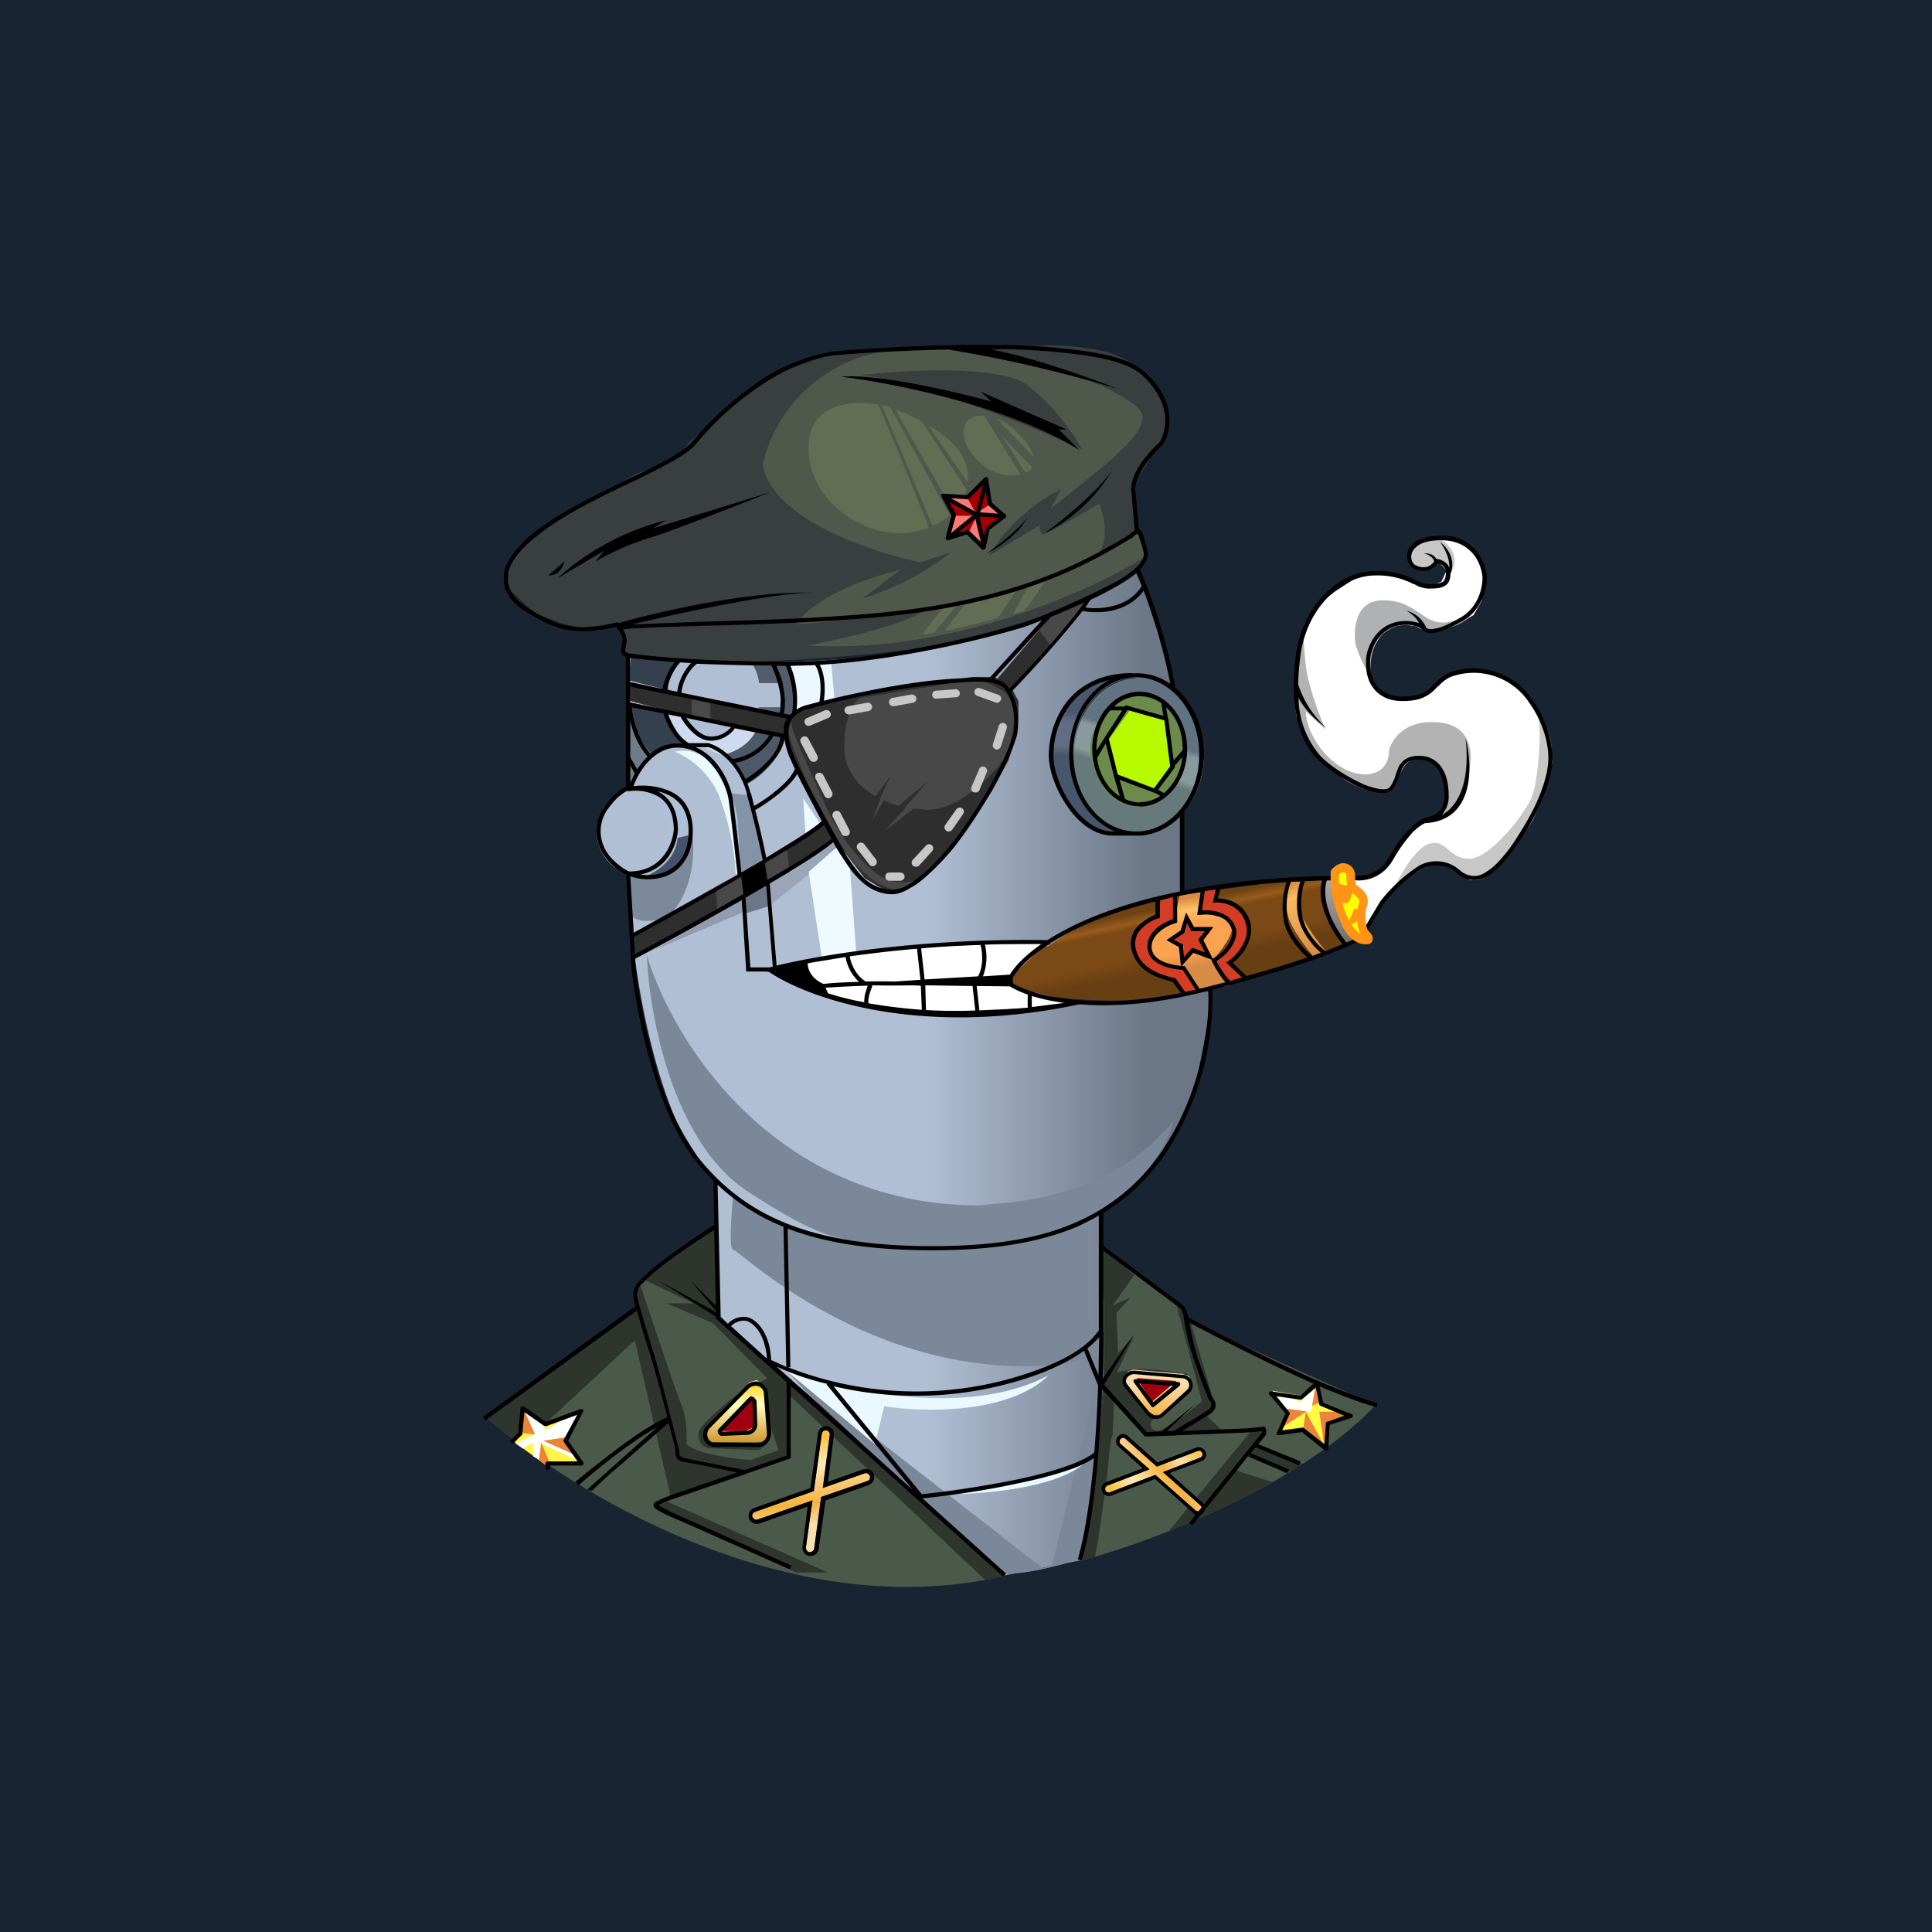 ﻿<?xml version="1.0" standalone="no"?>
<!DOCTYPE svg PUBLIC "-//W3C//DTD SVG 1.1//EN" 
"http://www.w3.org/Graphics/SVG/1.1/DTD/svg11.dtd">
<svg width="56" height="56" viewBox="0 0 56 56" xmlns="http://www.w3.org/2000/svg"><path fill="#192432" d="M0 0h56v56H0z"/><path d="M31.14 26.91c-1.08.47-1.8 1.4-1.84 1.44v.19c.15.08.57.25 1.08.33.63.1 1.7.16 2.57.12.87-.05 2.14-.32 3.31-.64.94-.26 2.19-.75 2.7-.96.02-.02.04-.09-.11-.23a2.3 2.3 0 0 1-.51-1.07c-.03-.27.04-.55.08-.65h-.55c-.7.1-2.38.34-3.48.47-1.37.16-2.16.53-3.25 1Z" fill="url(#aewmujlla)"/><path d="m34.88 25.85-.68.08-.16.68-.39.2-.22.33-.1.37.16.4.44.13.36.05.14.23.3.44.93-.2-.36-.43-.12-.33c.18-.2.55-.67.53-.93-.01-.26-.31-.36-.46-.38h-.46l.09-.64Z" fill="url(#bewmujlla)"/><path d="m31.31 45.23-2.23.44-2.53-2.36-3.37-3.09-2.32-2v-.14l-.1-3.84c-1.47-1.26-2.2-5.02-2.39-6.75l-.1-2.13c-.74-.2-.96-.87-.98-1.17 0-.85.58-1.21.86-1.3v-1.85l.1-2.06c1.37.2 4.99.44 8.52-.17 3.54-.6 5.6-1.72 6.18-2.2l.68 1.67.43 1.75-.65-.33-.62-.07a2.18 2.18 0 0 0-2.3 2.2c0 1.32.97 1.97 1.18 2.12.2.14.29.14 1.28.14.8 0 1.2-.33 1.32-.5v2.3a8.57 8.57 0 0 0-3.91 1.55h-2.64c-1.64-.03-3.7.35-4.51.55.2.25.6.77.6.8 1.97.93 5.82.53 7.5.22 1.23.09 3.06-.17 3.81-.3-.02.46-.26 1.74-.38 2.32a6.86 6.86 0 0 1-2.19 3.6l-.65.44.09 4.97-.32 3.27-.36 1.92Z" fill="url(#cewmujlla)"/><path d="M14.1 41.08c2.4 2.14 8.76 6.06 15 4.6l-5.27-4.92-1.5-1.27-1.48-1.3-.07-2.66-1.3.93-.98.76a.63.63 0 0 0 0 .63l-1.37 1.03-3.02 2.2Zm17.83-4.93v2.39l.07 1.6-.35 3.5-.33 1.6c1.9-.5 6.28-2.11 8.55-4.51l-5.39-2.43-.12-.28-2.43-1.87Z" fill="#4B594B"/><path d="m15.12 41.9 3.28-3.05 1.03 4.49c-.15.07-.45.24-.45.33 0 .1.3.22.45.28l3.66 1.63H24l-4.65-2.05.69-.32 2.84-1v-1.77l5.68 5.36.54-.12-4.16-3.88-1.53-1.4-1.07-.9-1.49-1.32-.06-2.39-.01-.25-1.3.92-.82.63 1.46.69h-.8l1.34.57 1.58 1.6-.92.5c-.34.27-1.03.87-1.06 1.03-.04.2.03.5.34.5l1.37.05c.13-.04.4-.23.38-.63l.22.63-.8.29c-.48-.03-1.53-.16-1.87-.46.01-.24 0-.79-.13-1.09-.13-.3-.87-2.5-1.22-3.55a.62.62 0 0 0-.13.3c0 .1.01.21.08.33l-.15.11c-.05.05-.11.1-.18.14l-1.04.78-3.02 2.2c.28.25.62.53 1 .82Zm16.6 1.03.04-.28.23-2.35v-.1l.01-.06V37.73l-.07-.78v-.8l.05.04.9.77-.63.88.51-.23-.4.45.05 1.16.46-.49-.5 1.06c.08-.03.35-.1.78-.1.42 0 1.02.09 1.26.14l-1.06 1.4c-.01.08.02.25.21.24.2-.01.94-.57 1.28-.85l-.74-2.8.26.2.12.28.03.02.73 2.5-.24.24.43.41-1.51.15h-.65l-.97-1.14-.05 1.1a3.2 3.2 0 0 0-.11.66c0 .22-.26 2.22-.4 2.89l-.36.1.14-.95.13-.64.07-.71Zm5.16.03c-1 .57-2.05 1.04-3 1.42l2.45-2.98.36.04-.36.43 1.43.56c-.15.1-.3.2-.47.29l-1.1-.56-.4.45 1.09.35Z" fill="#2D352D"/><path d="M21.43 19.2c-1.92.05-3-.16-3.29-.28l-.14-.5-.07-.28-.96.1-.67-.17-.8-.3-.83-.77v-.54l.42-.55.82-.64 1.12-.73 1.44-.82 1.1-.39.43-.53.84-.75.79-.68 1.05-.6 1.28-.46.9-.17 1.1-.07h2.33l2.17-.06c.4 0 1.3.06 1.82.26s.9.47 1.02.59l.44.65.17.7-.17.5-.83 1.22v1.42l.18.28.12.53-.19.41c-.4.26-1.35.83-1.95 1.03-.76.24-2.02.62-3.16.94-1.15.32-4.07.59-6.48.65Z" fill="#393F3E"/><path d="m33.26 40.9-.68-.9v-.1l.11-.15.15-.05 1.43.12.2.08.04.15-.05.18-.5.48-.32.3h-.2l-.18-.12Z" fill="url(#dewmujlla)"/><path d="m21.73 40.06-1.24 1.27-.07.27.14.2 1.31.01.28-.01.16-.27-.13-1.35-.25-.18-.2.06Z" fill="url(#eewmujlla)"/><path d="m21.76 40.46-.87.92-.03.08.11.02h.63l.27-.12.03-.18-.03-.67-.11-.05Z" fill="#9F0111"/><path d="M24.06 41.6a.12.12 0 0 0-.1-.14.12.12 0 0 0-.14.1l-.23 1.66-1.7.6c-.07.02-.1.09-.08.15.03.06.1.1.16.07l1.58-.55-.19 1.36c0 .07.04.13.1.14.07 0 .13-.04.14-.1l.2-1.5 1.34-.46c.06-.02.1-.09.07-.15a.12.12 0 0 0-.16-.07l-1.2.42.2-1.54Z" fill="url(#fewmujlla)"/><path d="M23.97 41.34c.13.02.23.14.2.27L24 42.95l1.02-.36c.13-.04.27.02.31.15a.24.24 0 0 1-.14.3l-1.26.45-.2 1.41a.24.24 0 0 1-.27.2.24.24 0 0 1-.2-.26l.15-1.17-1.4.49a.24.24 0 0 1-.3-.15.24.24 0 0 1 .15-.3l1.63-.58.22-1.58a.24.24 0 0 1 .27-.21Zm-.38 1.88-1.7.6c-.07.02-.1.09-.08.15.03.06.1.1.16.07l1.58-.55-.19 1.36c0 .07.04.13.1.14.07 0 .13-.04.14-.1l.2-1.5 1.34-.46c.06-.02.1-.09.07-.15a.12.12 0 0 0-.16-.07l-1.2.42.2-1.54a.12.12 0 0 0-.1-.13.12.12 0 0 0-.13.1l-.23 1.66Z"/><path d="M32.1 43.06a.1.1 0 0 0-.06.13.1.1 0 0 0 .14.06l1.31-.5 1.16 1.03c.05.04.11.03.15 0a.1.1 0 0 0-.01-.15l-1.08-.96 1.08-.42a.1.1 0 0 0 .06-.13.1.1 0 0 0-.14-.06l-1.18.45-.9-.8a.1.1 0 0 0-.15 0 .1.1 0 0 0 .01.15l.83.73-1.22.47Z" fill="url(#gewmujlla)"/><path d="M31.95 43.23a.2.2 0 0 1 .11-.27l1.06-.4-.7-.63a.21.21 0 0 1-.02-.29.2.2 0 0 1 .3-.01l.85.76 1.12-.43c.1-.04.23.02.27.12a.2.2 0 0 1-.11.27l-.93.35.95.85c.09.08.1.2.03.3a.2.2 0 0 1-.3 0l-1.1-.98-1.26.48a.21.21 0 0 1-.27-.12Zm1.54-.48 1.16 1.03c.05.04.11.03.15 0a.1.1 0 0 0-.01-.15l-1.08-.96 1.08-.42a.1.1 0 0 0 .06-.13.1.1 0 0 0-.14-.06l-1.18.45-.9-.8a.1.1 0 0 0-.15 0 .1.1 0 0 0 .01.15l.83.73-1.22.47a.1.1 0 0 0-.06.13.1.1 0 0 0 .14.06l1.31-.5Z"/><path d="m34.1 40.03-1.16-.09.45.69.71-.6Z" fill="#9F0111"/><path d="M28.4 34.94c-6 0-8.93-4.83-9.65-7.25.06 1.69.74 5.4 2.9 6.83 2.15 1.42 2.61 1.32 3.27 1.52-.88-.1-2.84-.53-3.67-1.38-.05.52-.13 1.56 0 1.56.17 0 4 3.82 9.41 3.34l1.26-.27v-.82c-.13.1-.4.12-.4-.7v-2.51c.68-.31 2.12-1.3 2.49-2.77-2.01 2.49-5.3 2.36-5.6 2.45Z" fill="#7B889A"/><path d="m30.22 45.45-7.55-5.87.66.72L27 43.75l2.12 1.88c.9-.04 1.84-.32 2.2-.46.4-1.15.57-4.23.6-5.63l-1.43 5.85-.27.06Z" fill="#7B889A"/><path d="M27.4 43.31c1.04-.13 3.28-.48 4-.87-.87.72-3.03.88-4 .87Z" fill="#EAF9FF"/><path d="M30.4 39.86c-2.36 1.27-6.06.44-7.61-.13l2.57 2.13.27-1.1c1.1.18 3.61.24 4.77-.9Z" fill="#EAF8FF"/><path d="M19.13 26.64c-.53.14-.77-.02-.83-.11l-.09-1.2.74.1c.77-.04 1.06-.84 1.12-1.23.14 1.06-.3 2.27-.94 2.44Z" fill="#7B899B"/><path d="M17.84 23.29a1 1 0 0 1 .04-.03c.35-.23 1.06-.5 1.43.08.38.6 0 1.37-.25 1.67.2-.3.5-1.19 0-1.72-.37-.4-.92-.2-1.18-.03l-.04.03ZM19.7 23.92l-.19-.5.25-.05c.05.07.13.34.16.46l-.22.09Z" fill="#AFC0DA"/><path d="m20 24.2-.36.09c-.05.63-.63 1-.92 1.1 1.15.06 1.33-.77 1.28-1.2Z" fill="#445369"/><path d="M20.92 23.28a2.38 2.38 0 0 0-1.36-1.49c1.48-.34 1.86 2.21 1.86 3.53h-.1c0-.28-.07-1.08-.4-2.04Z" fill="#EBFAFF"/><path d="m21.55 26.04-2.6 1.5 2.6-1.1v-.4Z" fill="#919CAF"/><path d="m22.32 26.24-.06-.62c.53-.26 1.47-1 1.87-1.33l.21.33-2.02 1.62Z" fill="#9AA6B7"/><path d="m23.83 27.82-.39-2.55.87-.76.31.44.2 2.69-1 .18ZM23.8 23.9l-.45.3-.07-1.06.51.76Z" fill="#EEFAFF"/><path d="M21.78 23.06 21.2 23l.17.63.11 1.68.69-.36-.39-1.9Z" fill="#8593A8"/><path d="m21.56 26.49-.05-.44.7-.4.13.6-.78.24Z" fill="#6B7686"/><path d="M22.64 20.5h-.65v.17l.61.1c.03 0 .04-.18.04-.27Z" fill="#566370"/><path d="M21.9 21.18c-.23.45-.71.66-.92.69.05 0 .5.45.65.87a2.32 2.32 0 0 0 1.14-1.39l-.3-.05-.57-.12Z" fill="#4D5868"/><path d="M22 19.8a1.18 1.18 0 0 0-.23-.6h1.1c.15.24.15 1.02.14 1.38l-.12.2h-.3l.07-.98h-.65Z" fill="#515D6D"/><path d="M19.85 21.55c-.3-.2-.49-.72-.54-.96l.54.14c.1.22.4.65.7.67.3.02.58-.21.67-.33l.68.13c-.24.48-.77.65-1 .68l-.49-.2h-.37l-.2-.13Z" fill="#CDDAEF"/><path d="m24.08 19.15-1.23.1.15.69v.68l.59-.2.6-.1-.1-1.17Z" fill="#EBF8FF"/><path d="M26.13 16.51c-.8.18-2.5.74-3.04 1.58.5 0 2.69-.27 3.72-.4-.62.43-2.53.86-3.41 1.02 4.17.26 8.25-1.6 9.77-2.56.02-.16 0-.52-.15-.67-.16-.14-.92.39-1.29.67.46-.38.28-1.2.13-1.55-.5.3-1.54.91-1.64.88-.1-.03-.08-.2-.06-.27l-1.5.9a5.1 5.1 0 0 1 2.1-1.93l-.32.58c.56-.45 1.72-1.38 1.87-1.53l.08-.08c.25-.23.8-.74.72-1.12-.06-.34-1.1-.83-1.6-1.03-.8-.37-3.01-1.07-5.56-.85a4.3 4.3 0 0 0-3.84 3.3c.24 1.58 3.15 2.56 4.57 2.85l.9-.3A7.98 7.98 0 0 1 25 17.35l1.12-.85Zm-1.16-5.64c1.27-.15 4.03-.3 4.82.3a6.25 6.25 0 0 1 1.57 1.85c-1.38-.63-4.6-1.93-6.4-2.15Z" fill="#50584C"/><path d="M27.83 13.1c.17.27.25.57.22.88l-1.14-1.65c.37.22.72.49.92.78Zm-1.9-1.25c.22.09.5.21.78.36l1.3 1.97c-.05.23-.18.46-.37.65l-1.7-2.98Zm-.13-.05 1.73 3.14c-.14.12-.3.22-.5.3l-1.47-3.5.21.05.03.01Zm.8 3.6.32-.1c-.48-1.22-1.25-3.12-1.47-3.58-.79-.12-1.94-.02-2.01 1.14-.11 1.66 1.75 2.9 3.16 2.53Zm1.79-3.35h.14l1.05 1.7-.13.02c-.8.09-1.32-.59-1.47-.94-.08-.25-.11-.76.41-.78Zm1.53 1.51c-.04.06-.1.1-.2.14l-.69-1.08.9.94Zm-1.03-1.43 1.08 1.12a1.41 1.41 0 0 0-.4-.62 3.19 3.19 0 0 1-.1-.1 1.7 1.7 0 0 0-.58-.4Zm-.84 5.27 1.45-.36-.57.87c-.45.12-1.05.28-1.55.38l.67-.89Zm1.77-.43-.45.82.3-.08c.05 0 .43-.57.62-.86l-.47.12Zm-2 .49-.76.89-.33.04.64-.82.44-.11Z" fill="#626D53"/><path d="m28.58 13.94-.58.47-.64-.04.27.53-.07.63.46-.1.44.37.04-.08c.04-.12.13-.36.15-.37.02 0 .26-.27.38-.4l-.32-.27-.13-.74Z" fill="#A30000"/><path d="m27.41 14.37.61.02.29.54-.9-.56Zm1.66.57-.34-.34-.42.27.76.07Zm-1.53.58c-.01-.02.08-.4.13-.57h.6l-.73.57Zm.77-.56.2.87-.43-.4.23-.47Z" fill="#FF7878"/><path fill-rule="evenodd" d="M28.64 13.88a.06.06 0 0 0-.04-.05c-.03 0-.05 0-.07.02l-.5.5-.68-.04a.06.06 0 0 0-.06.02.06.06 0 0 0 0 .07l.02.04.27.5-.17.64c0 .02 0 .05.02.06.01.02.04.02.06.02l.02-.01h.01l.5-.16.44.43c.02.01.04.02.06.01.02 0 .04-.02.05-.04l.11-.53.46-.35a.06.06 0 0 0 0-.1l-.39-.34-.11-.69Zm-.61 1.48-.26.08.5-.41.16.68-.34-.33a.06.06 0 0 0-.06-.02Zm.54-.04-.05.23-.13-.58.55.04-.35.27a.06.06 0 0 0-.02.04Zm.36-.43-.28-.24a.06.06 0 0 1-.02-.04l-.06-.38-.16.62.52.04Zm-1.36.56.63-.52-.69-.38.2.35v.04l-.14.5Zm.92-1.39-.4.39a.06.06 0 0 1-.05.02l-.48-.03.73.4.2-.78Z"/><path d="m37.68 40.45-.8-.14.45.58-.29.58.74-.1.67.52.04-.69.61-.24-.8-.33-.13-.6-.5.42Z" fill="#FFFA44"/><path d="m37.72 40.64-.82-.3.4.5.7.09.14-.86-.42.38v.19Z" fill="#fff"/><path d="m37.87 40.91-.85.56.3-.53-.03-.11.58.08ZM38.03 40.75l.13-.71.16.59-.3.12Z" fill="#EC843B"/><path d="m37.78 41.38.07-.46.48.88-.55-.42ZM39 40.92h-.76l.13.89.07.06.06-.66.6-.25-.1-.04Z" fill="#EC843B"/><path d="m15.89 42.52-1.06-.78.24-.22.08-.77.65.48 1.03-.38-.45.85.42.68h-.91v.14Z" fill="#FFF447"/><path d="m15.49 41.57-.35-.8.67.46-.03.24 1.08-.63-.46.82-.62.12.9.36.1.2-1.1-.5-.05.47-.18-.1v-.4l-.29.18-.22-.15.55-.27Z" fill="#fff"/><path d="m15.51 41.58-.43-.05.07-.75.36.8Zm.9.08-.66.1.95.43c.02.01-.19-.31-.3-.48v-.05Zm-.79.66.07-.51.23.56-.03.15-.27-.2Z" fill="#EA8436"/><path d="m18.3 18.97 1.32.14c-.1.18-.28.62-.25.9l-1.15-.29.07-.75Zm-.1 1.38c.05.2.17.67.3.95.15.3.33.53.4.61.13-.14.5-.4 1-.29a1.86 1.86 0 0 1-.58-1c-.05 0-.76-.18-1.11-.27Z" fill="#35404E"/><path d="M18.92 21.9a3.36 3.36 0 0 1-.73-1.43l-.04 1.4.04.98h.14l.22-.52.37-.43Z" fill="#707B88"/><path d="M22.84 20.8c-.56-.07-3.32-.73-4.63-1.04l-.05.53 1.54.41 1.99.44 1.1.2.3.87.81 1.62-1.06.72-2 1.1-2.5 1.4v.16l.08.54 2.64-1.47 1.21-.68 1.33-.83.41-.34.13-.18.92 1.2.39.24c.09.05.26.15.3.15h.3l.6-.3.65-.64.6-.77.85-1.2.48-.89.25-.75.04-.57v-.4l-.19-.36 1.42-1.58.75-.94-1.05.44-1.54 1.79-.1-.05h-.62l-.83.11-3.47.61c-.75.14-1.01.37-1.05.47Z" fill="#2E2E2E"/><path d="M20.05 20.78v-.58l.54.16v.53l-.54-.11Z" fill="#494949"/><path d="M24.47 21.66c0-.91.3-1.34.46-1.43l3.1-.5c.12-.05.5-.05 1.03.29.52.33.3 1.39.12 1.87-.36.53-1.33 1.58-2.3 1.58l-.4-.03-.83.64.61-.68h-.02l.64-.74-.84.7a2.92 2.92 0 0 1-.42-.16l-.35.6.25-.64h-.02l.31-.66-.43.58c-.54-.3-.91-.8-.91-1.42ZM30.48 18.73l-.37-.47.37-.38 1.02-.43-1.02 1.28Z" fill="#484848"/><path d="m21.56 26.02-.08-.72.68-.33.09.67-.7.38Z"/><path d="M20.75 25.7c0 .24.04.71.06.74l.75-.43-.1-.67-.71.36ZM22.29 25.63l-.13-.7.65-.39.07.73-.59.36ZM22.87 21.3a.46.46 0 0 1 .13-.42c-.1.08-.02.31.03.42.08.21.39.92.89 2.03.63 1.38 1.52 2.15 1.98 2.22.37.06.64-.02.73-.07-.32.26-.62.3-.73.3-1.2-.3-1.84-1.9-2.13-2.38-.3-.48-.85-1.85-.9-2.1Z" fill="#484848"/><path d="M29.01 20.29c-.02.06-.1.1-.16.07l-.52-.19a.12.12 0 0 1-.08-.15c.03-.06.1-.1.16-.07l.53.19c.06.02.1.09.07.15Zm-1.3-.08c.07 0 .12-.06.11-.13a.12.12 0 0 0-.13-.1l-.56.04a.12.12 0 0 0-.11.12c0 .07.06.12.13.11l.56-.04Zm-1.15.02a.12.12 0 0 1-.1.14l-.55.1a.12.12 0 1 1-.04-.24l.55-.1c.07 0 .13.04.14.1Zm-1.38.38a.12.12 0 1 0-.05-.24l-.55.1a.12.12 0 0 0-.1.14c.01.06.08.1.14.1l.56-.1Zm-1.17.2c.06-.02.09-.1.06-.15a.12.12 0 0 0-.16-.07l-.51.22c-.07.02-.1.1-.07.16s.1.09.16.06l.52-.22Zm4.77.76c-.02.06.02.13.08.15.06.02.13-.02.15-.08l.17-.53a.12.12 0 0 0-.08-.15.12.12 0 0 0-.15.08l-.17.53Zm-.55 1.4a.12.12 0 0 1-.07-.16l.22-.51c.02-.07.1-.1.16-.07s.09.1.06.16l-.21.51a.12.12 0 0 1-.16.06Zm-1.77 1.95a.12.12 0 0 0 0 .17c.06.05.13.04.18 0l.38-.42a.12.12 0 0 0-.01-.17.12.12 0 0 0-.17.01l-.38.41Zm-1.09.16a.12.12 0 0 1-.17-.02l-.34-.44a.12.12 0 0 1 .02-.17.12.12 0 0 1 .17.02l.34.44c.04.05.03.13-.02.17Zm-.97-.9c.03.05.1.07.17.04.06-.03.08-.1.05-.16l-.26-.5a.12.12 0 0 0-.17-.04.12.12 0 0 0-.05.16l.26.5Zm-.33-1.06a.12.12 0 0 1-.17-.05l-.26-.5a.12.12 0 0 1 .05-.16c.06-.03.14 0 .17.05l.26.5c.03.05 0 .13-.05.16Zm-.6-1.1c.03.05.1.08.17.05.06-.03.08-.1.05-.17l-.26-.49a.12.12 0 0 0-.17-.05.12.12 0 0 0-.05.16l.26.5Zm2.19 3.39c0-.07.05-.12.12-.12h.31c.07 0 .13.05.13.12 0 .06-.06.12-.13.12h-.31a.12.12 0 0 1-.12-.12Zm1.74-1.5a.12.12 0 0 0 .03.17c.05.04.13.02.17-.03l.32-.46a.12.12 0 0 0-.03-.16.12.12 0 0 0-.17.03l-.32.45Z" fill="#C7C7C7"/><path d="m34.8 26.45.11-.63.34-.04v.34l.37.05.43.28.23.4-.23.67-.38.38.1.17.4.28-.47.16-.27-.16-.25-.49a.9.9 0 0 0 .11-.13l.19-.21.19-.23.1-.33-.18-.31-.41-.2-.38.07v-.07Zm-1.25.12.12-.6.46-.05-.03.49-.12.2-.31.24-.26.35-.08.32.08.29.36.2h.52l.05.19.35.42.04.11-.39.09-.17-.26-.19-.18-.43-.12-.56-.34-.16-.45.16-.55.56-.35Zm.88.08.15.27H35l-.24.31.24.41-.37-.13-.32.33v-.41l-.37-.2.4-.2.1-.38Z" fill="#D43D25"/><path d="M37.33 26.54a1.82 1.82 0 0 1 0-1l.43-.05c-.06.16-.17.59-.07.93.1.35.55.93.77 1.18l-.34.18c-.2-.23-.66-.8-.79-1.24Z" fill="url(#hewmujlla)"/><path d="m38.33 26.1.04-.63.3-.1V26l.19.6.5.59-.38.16-.16-.16-.34-.5-.15-.59Z" fill="url(#iewmujlla)"/><path d="m39.59 25.45-.37-.04c0 .06.02.2.1.3.09.1.14.27.16.35l-.05.62c.05.07.17.2.2.2l.12-.13c.02-.01.08-.2.1-.28l.16-.3.2-.25.23-.25.46-.3c.16-.1.5-.28.51-.3l.25-.04h.25c.03 0 .2.12.27.18l.2.15.23.15h.23l.17-.06.29-.2.38-.4.37-.52.36-.53.26-.58.19-.52.14-.63-.09-.51-.14-.63-.27-.47-.36-.45-.6-.36-.4-.15-.43-.06-.66.15-.45.26c-.19.22-.78.59-1.31.4-.67-.25-.61-.85-.55-1.2.04-.3.25-.59.35-.7l.3-.2.35-.04.29.04.22.11.4.03.58-.18.48-.28.23-.4.09-.4v-.44l-.22-.5-.29-.3-.38-.18h-.45l-.35.07-.34.22-.12.18-.03.2.15.2.25.08c.03 0 .21-.08.3-.13l.1-.2.13.05.14.28-.14.3-.31.13-.37-.04-.84-.36-.4-.03-.57.2-.6.39-.48.36-.33.54-.2.65-.1.63v.6l-.05.36.04.44.27.62.48.67c.15.16.55.51.94.72.4.2.85.18 1.03.15l.09-.12.11-.24c.05-.08.15-.34.18-.37.04-.03.18-.08.25-.14l.28-.05.27.05.3.26.1.25.04.36-.07.54-.31.27-.37.18-.39.33-.25.26-.17.42-.37.37-.4.19Z" fill="#fff"/><path d="M37.58 19.4c0-.37.13-.82.2-1 0 .06.01.32.07.89.06.56.4 1.47.57 1.86l-.57-.53c.02.75.78 1.73 1.6 1.82.67.06.82-.42.81-.68.06-.28.4-.84 1.25-.83 1.07 0 1.1.75 1.12.98.01.18-.07.59-.1.77-.12.27-.4.83-.6.94a.8.8 0 0 1-.42.12c.09-.05.26-.18.3-.23.03-.06.12-.63.12-.83 0-.2-.2-.6-.64-.71-.34-.09-.55.17-.62.3l-.3.55-.31.1c-.4.07-.9-.2-1.11-.34-.17-.12-.6-.5-.97-1.05a2.18 2.18 0 0 1-.43-1.14l.03-.99Z" fill="#B3B3B3"/><path d="M41.27 16.55a.36.36 0 0 1-.37-.31c0-.1.05-.33.23-.45.18-.13.48-.16.6-.17.14.07.41.28.43.59a.7.7 0 0 1-.3.6l.08-.26-.28-.31a.4.4 0 0 1-.4.31Z" fill="#C7C7C7"/><path d="M41.73 18.04c.42.05.9-.27 1.08-.44-.34.66-1.24.7-1.64.62-.12-.1-.46-.24-.96.06-.5.31-.52 1.04-.46 1.36a3.5 3.5 0 0 1-.46-.97c-.05-.34-.06-1.27.8-1.27.87 0 1.11.58 1.64.64Z" fill="#AFB1B3"/><path d="M41.45 24.45c-.4.09-.86.9-1.04 1.29.26-.36 1.2-.73 1.35-.74.14-.01.4.1.58.3.14.17.38.2.48.2.49-.04 1.27-1.16 1.6-1.72.1-.2.38-.8.53-1.62.15-.82-.3-1.52-.54-1.77l.18.37c.1.33 0 1.86-.18 2.32-.18.47-1.21 1.81-1.82 1.81-.62 0-.64-.56-1.14-.44Z" fill="#C7C7C7"/><path d="m23.91 28.88-.7-.87c1.32-.57 5.27-.66 7.09-.64l-1 .94.07.3c.57.14 1.75.44 1.85.45.12.02-.41.13-2.98.23-2.06.09-3.74-.24-4.33-.41Z" fill="#fff"/><path d="M30.69 20.98a1.95 1.95 0 0 1 2.08-1.32c-.52.03-1.68.63-1.65 2.37.03 1.4 1.19 1.97 1.76 2.08h-.82c-.27 0-.74-.35-.94-.53a2.78 2.78 0 0 1-.43-2.6Z" fill="url(#jewmujlla)"/><path d="M34.9 21.9c0 1.24-.85 2.25-1.89 2.25s-1.89-1-1.89-2.25c0-1.24.85-2.25 1.9-2.25 1.03 0 1.88 1 1.88 2.25Z" fill="url(#kewmujlla)"/><path d="M33 20.15c-.89 0-1.3.88-1.38 1.33-.09.34.15 1.9 1.37 1.9 1.22 0 1.45-1.42 1.4-1.63-.03-.22-.3-1.6-1.4-1.6Z" fill="#6C8B4B"/><path d="m32.76 20.57-.68.94.24.99 1.19.41.5-.66-.15-1.36-1.1-.32Z" fill="#B7FA00"/><path d="M34.28 39.95a.2.2 0 0 1 .18.14.2.2 0 0 1-.06.21l-.75.68a.22.22 0 0 1-.32-.03l-.65-.8a.18.18 0 0 1 .03-.26.25.25 0 0 1 .18-.06l1.39.12Zm.27.1a.31.31 0 0 0-.26-.2l-1.39-.12a.35.35 0 0 0-.25.07v.01a.28.28 0 0 0-.05.4l.65.8c.06.07.14.11.23.12.09 0 .18-.02.24-.08l.75-.67a.3.3 0 0 0 .08-.33Zm-12.57.13c-.1-.03-.2 0-.27.06l-1.13 1.15a.27.27 0 0 0-.08.2c0 .05.02.1.04.13.04.06.11.1.19.1h1.24c.07 0 .14-.03.19-.08a.25.25 0 0 0 .07-.19l-.09-1.16c0-.1-.07-.18-.16-.21Zm-.35-.02c.1-.1.25-.14.39-.1.13.06.23.18.24.32l.09 1.16c0 .1-.03.2-.1.28a.38.38 0 0 1-.28.12h-1.24a.35.35 0 0 1-.3-.16.33.33 0 0 1-.05-.18v-.02c0-.1.04-.2.12-.27l1.13-1.15Zm.17.46h-.03l-.84.87v.01l.73-.03c.1 0 .18-.08.17-.18l-.02-.65v-.02Zm-.12-.08a.15.15 0 0 1 .2 0c.03.02.05.06.05.1l.02.65a.3.3 0 0 1-.29.3l-.72.03a.13.13 0 0 1-.13-.09c-.02-.04 0-.1.03-.12l.84-.87Zm11.17-.53a.06.06 0 0 1 .06-.03l1.25.08c.02 0 .04.02.05.04 0 .02 0 .05-.02.07l-.73.6a.06.06 0 0 1-.05.02.06.06 0 0 1-.04-.03l-.51-.7a.06.06 0 0 1 0-.05Zm.18.1.4.53.57-.47-.97-.07Zm5.16-.06c.02 0 .04.02.04.04l.12.56.83.34c.02 0 .04.03.03.05 0 .03-.01.05-.04.06l-.63.2-.04.7c0 .02-.02.04-.04.05l-.06-.01-.66-.53-.67.09c-.03 0-.05 0-.06-.02a.06.06 0 0 1 0-.06l.25-.55-.47-.55a.06.06 0 0 1 0-.07.06.06 0 0 1 .05-.02l.84.12.45-.4a.06.06 0 0 1 .06 0Zm-.05.17-.4.34a.06.06 0 0 1-.05.01l-.7-.1.38.46c.02.01.02.04.01.06l-.22.48.6-.08.04.01.59.47.04-.61c0-.03.01-.05.04-.05l.51-.17-.7-.29a.06.06 0 0 1-.04-.04l-.1-.5Zm-23.02.54h.06l.64.45 1.01-.37c.03 0 .05 0 .07.02.02.02.02.04 0 .06l-.43.84.44.63v.06a.06.06 0 0 1-.05.03h-.92v.11h-.13v-.17c0-.03.03-.06.06-.06h.87l-.4-.57a.06.06 0 0 1 0-.06l.39-.72-.9.33-.06-.01-.57-.4-.06.63c0 .02 0 .03-.02.04l-.26.25-.08-.08.24-.24.07-.72c0-.02.01-.04.03-.05Z"/><path fill-rule="evenodd" d="M28.97 10.13h-.25c1.11.2 2.74.77 3.67 1.14a38.09 38.09 0 0 0-4.91-1.14c-1.32.03-2.52.1-3.18.16-.9.06-1.81.55-2.56 1.1a8.96 8.96 0 0 0-1.56 1.47c-.13.16-.37.33-.67.5-.3.17-.66.35-1.06.55l-.24.11c-.73.35-1.53.74-2.18 1.17-.58.38-.91.72-1.1.98-.18.27-.22.46-.2.55v.02c-.03.15.03.57.6.9.36.22.67.4 1.05.48.38.09.84.08 1.5-.08h.03l.02.02c1.2-.34 3.76-.93 5.62-.88-1.1 0-3.73.56-5.24.92l2.03-.08.78-.02c1.35-.04 2.9-.1 4.3-.23 4.06-.37 6.05-1.51 7.31-2.27a.86.86 0 0 1 .16-.12l-.1-1.17a.84.84 0 0 1 .07-.38c.05-.14.13-.27.21-.4.17-.24.38-.47.53-.6.2-.3.42-1.1-.5-1.96a1.75 1.75 0 0 0-.61-.33c-.27-.1-.6-.17-.97-.23a18.9 18.9 0 0 0-2.55-.19Zm-5.2 7.06Zm8.8-5.85Zm.44 4.01-.1-1.15c0-.1.01-.21.06-.33.05-.12.12-.25.2-.37.17-.24.38-.46.51-.59h.01c.25-.35.46-1.23-.5-2.13a1.86 1.86 0 0 0-.66-.36c-.28-.1-.62-.17-.99-.23a19 19 0 0 0-2.57-.19c-1.84-.03-3.77.1-4.68.17a5.3 5.3 0 0 0-2.62 1.13 9.08 9.08 0 0 0-1.59 1.48c-.11.15-.33.3-.63.48-.3.17-.66.35-1.05.54l-.24.11c-.73.36-1.54.75-2.2 1.18-.58.38-.93.73-1.13 1.02-.19.27-.24.49-.22.62-.04.21.06.66.65 1.01.36.22.69.4 1.1.5.39.09.86.08 1.5-.07a1.01 1.01 0 0 1 .14.22.4.4 0 0 1 .04.17c0 .05 0 .09-.02.13v.03l-.02.09c0 .04 0 .09.02.13.02.04.06.08.12.1V22.8a1.9 1.9 0 0 0-.52.44c-.18.22-.33.5-.33.86 0 .34.15.63.33.84.17.2.38.34.53.41l.15 2.68c.07.63.24 1.67.54 2.72.3 1.05.72 2.14 1.3 2.86.16.22.35.42.54.61l.02 1.29c-.29.18-.72.47-1.13.76-.42.3-.82.62-1 .83-.1.07-.26.26-.2.56l.05.2L14 41.07l.07.1 4.39-3.18.17.58.04.14a31.56 31.56 0 0 1 .67 2.37c-.35.15-.87.48-1.36.85-.5.37-1 .77-1.3 1.02l.09.1c.3-.26.78-.66 1.28-1.03.36-.26.72-.5 1.02-.67a342.32 342.32 0 0 0-2.03 1.81v.02l.11.03v.01l.05-.05a14.4 14.4 0 0 1 .8-.72l1.38-1.21.17.64.03.2v.01c0 .06.01.11.03.16.03.05.08.09.15.11a49.36 49.36 0 0 1 1.6.32l-1.83.63a3.77 3.77 0 0 0-.54.23.15.15 0 0 0-.04.05c-.02.05 0 .09.02.1l.06.06.2.11c.15.08.34.16.47.21l3.2 1.42.04-.11-3.19-1.42a5.98 5.98 0 0 1-.67-.33l.03-.02.14-.07c.1-.05.23-.09.31-.11l2.04-.7h.02v-.01l1.3-.45v-2.1l6.16 5.53.08-.09-2.42-2.18c.7-.07 1.8-.22 2.79-.44.5-.1 1-.23 1.4-.37.31-.1.59-.23.78-.36-.1 1.1-.25 2.18-.47 2.94l.12.03c.26-.88.41-2.17.5-3.43l.09-1.53 1.24 1.37 3-.12.4-.04c0 .02 0 .04-.02.06l-2.1 2.6.09.07c.43-.53 1.14-1.4 1.61-2l.01.01.1.04.1.04.2.09.73.3.05-.1a1492.43 1492.43 0 0 1-1.04-.44l-.07-.03.14-.17 1.26.52.05-.11-1.23-.5.2-.24c.07-.1.02-.2 0-.25l-.03-.02-.46.05-1.91.08.14-.09.22-.13.48-.3a.3.3 0 0 0 .1-.14c.03-.05.03-.1.02-.14a.4.4 0 0 0-.1-.19l-.35-.94a6.39 6.39 0 0 1-.3-1.21c.62.33 1.59.83 2.58 1.3 1.04.5 2.11.95 2.84 1.15l.03-.12c-.71-.2-1.78-.65-2.81-1.14a57.54 57.54 0 0 1-2.67-1.34 2.23 2.23 0 0 0-.09-.26.34.34 0 0 0-.05-.07v-.01l-2.33-1.74v-.95a5.95 5.95 0 0 0 1.97-1.99 8.23 8.23 0 0 0 1.19-4.48c1.27-.33 2.2-.62 2.88-.85h.01a19.3 19.3 0 0 0 1.1-.44c.2-.09.31-.15.37-.2l.6-.99c.14-.19.38-.47.66-.7.14-.12.28-.23.43-.3a.91.91 0 0 1 .79-.06c.09.03.15.08.22.13l.02.02c.06.05.12.1.2.14.09.04.2.07.34.07.13 0 .26-.06.39-.13.12-.08.25-.2.36-.31a6.88 6.88 0 0 0 1.13-1.76c.2-.43.36-.92.36-1.34a3 3 0 0 0-.58-1.68A2.05 2.05 0 0 0 42 19.5c-.18.08-.3.2-.4.3l-.02.02c-.1.1-.18.18-.3.25-.14.07-.33.12-.62.12-.23 0-.4-.05-.54-.13a.76.76 0 0 1-.29-.31 1.25 1.25 0 0 1-.1-.75c.03-.14.1-.37.27-.56.16-.18.4-.33.75-.33.06 0 .15 0 .24.03.1.02.18.05.22.1.05.05.1.08.17.1.07.02.14.01.23 0 .18-.04.42-.14.75-.32.7-.39.74-1.14.74-1.29 0-.08-.05-.38-.23-.66a1.24 1.24 0 0 0-1.1-.54c-.57 0-.85.18-.95.41a.47.47 0 0 0-.01.33c.03.1.1.17.17.21.14.07.27.1.4.06.11-.03.21-.1.28-.22.05 0 .1.03.15.06.05.05.1.12.1.23 0 .15-.04.22-.1.26-.08.04-.2.06-.4.06a.62.62 0 0 1-.25-.06 2.52 2.52 0 0 1-.13-.05l-.01-.01a2.36 2.36 0 0 0-1.16-.26c-1.04 0-2.08.97-2.29 2.38-.2 1.4.03 2.5.62 3.07.29.29.76.6 1.18.8.21.09.42.16.6.18.16.02.32 0 .4-.11.08-.1.12-.2.16-.3l.03-.08.08-.2a.46.46 0 0 1 .16-.2.58.58 0 0 1 .32-.07c.3 0 .48.14.6.34.1.2.15.47.15.69 0 .2-.06.35-.14.45-.09.1-.2.15-.34.18-.16.04-.34.15-.52.34-.2.19-.4.45-.6.81a1 1 0 0 1-1.01.55h-.01c-1.97 0-3.6.17-4.92.43v-2.27h-.02c.36-.43.59-1.03.59-1.68 0-.8-.33-1.5-.83-1.93a16.29 16.29 0 0 0-1.03-3.43.79.79 0 0 0 .16-.2c.05-.09.09-.2.06-.32a4.7 4.7 0 0 0-.15-.55.23.23 0 0 0-.05-.06.11.11 0 0 0-.05-.03Zm-9.05 24.78 2.5 3.06L22.94 40v-.03h-.03l-.4-.36c.36.17.86.36 1.46.5Zm2.76 3.18-2.56-3.13a10.39 10.39 0 0 0 5.97-.36c.47-.18.92-.4 1.29-.67l.41 1.01a43.48 43.48 0 0 1-.11 1.94c-.17.14-.46.28-.84.41-.4.14-.87.26-1.38.37-.99.2-2.07.36-2.78.43Zm5.12-3.45.02-1.1c-.1.11-.21.22-.34.32l.32.78Zm.14-1.27V36.25l2.24 1.68.03.04.05.13a6.47 6.47 0 0 0 .37 1.48c.12.37.26.73.35.95v.02h.01c.03.04.07.09.08.14v.08c-.02.02-.03.05-.07.08a7.83 7.83 0 0 1-.7.43l-.32.2h-.2l.82-.78-.96.79-.44.02L32 40.13c.15-.22.62-1.02.87-1.46l-.9 1.28.02-1.36Zm-.13-.03c-.34.5-1.03.87-1.76 1.14a10.19 10.19 0 0 1-7.25-.07h.07l-.08-4.02c1.11.43 2.48.63 4.2.63 1.74 0 3.12-.22 4.25-.71.2-.1.39-.19.57-.3v3.33Zm-9.06 1.06-.08-4.06a6.1 6.1 0 0 1-1.91-1.22l.09 3.83.21.2c.07-.09.24-.2.47-.2.18 0 .37.13.52.35.14.21.25.52.26.9l.44.2Zm-1.22-1.34c-.2 0-.33.1-.38.16l1.04.94c-.02-.34-.12-.61-.24-.8-.14-.2-.3-.3-.42-.3Zm14.66 3.87-.05.06h.02c.02-.01.02-.04.03-.06ZM22.8 40.06l-2.06-1.85.02-.02v-.02l-1.7-1.07 1.7.94V38l-.76-.9.75.75-.05-2.2c-.29.18-.69.45-1.07.72-.43.3-.82.62-.99.82l-.01.01c-.06.03-.2.18-.15.44.04.18.14.51.26.9l.04.13c.1.35.22.71.3 1.02a107.86 107.86 0 0 1 .61 2.38c0 .07.01.1.02.13l.08.05.26.06 1.53.3 1.22-.42v-2.13Zm10.3-15.84a1.8 1.8 0 0 0 1.1-.55v2.17c-.9.18-1.64.4-2.27.64a8.6 8.6 0 0 0-1.57.77c-3.6-.06-6.55.42-7.85.74l-.2-2.39c.37-.21.7-.41 1-.6.37-.23.67-.44.84-.59.1.19.2.34.26.43l.02.03.02.03c.13.2.28.43.49.62.23.22.53.4.93.4.17 0 .35-.08.53-.19.19-.1.38-.26.56-.43.36-.33.7-.73.89-1 .21-.28.54-.77.86-1.31.31-.55.61-1.15.76-1.66.03-.14.06-.38.03-.64-.02-.2-.07-.42-.19-.63a34.73 34.73 0 0 0 2.07-2.35c.22.04.55.06.89-.02.32-.08.65-.25.88-.57.25.67.58 1.68.77 2.7a1.7 1.7 0 0 0-1.1-.3v-.01c-.97 0-1.58.4-1.95.9a2.6 2.6 0 0 0-.47 1.48c0 .42.2 1 .53 1.47.32.48.79.86 1.32.86H33.12Zm0-7.23-.17-.39c-.12.11-.3.23-.5.35a11 11 0 0 1-.81.42l-.16.24c.2.03.5.03.78-.04.33-.08.65-.25.85-.58Zm-14.84 2.79v-.71c.25.03.69.08 1.3.12-.13.15-.28.41-.36.78l-.94-.2Zm0 .58v-.46l4.55.93a.63.63 0 0 0-.09.26v.18l-4.46-.91Zm.18.74a3 3 0 0 1-.13-.6l.92.18c.04.12.11.3.21.47.09.15.2.3.33.4h-.15c-.3 0-.56.12-.77.3a2.2 2.2 0 0 1-.4-.75Zm2.11.44h-.59a1.2 1.2 0 0 1-.41-.45 2.2 2.2 0 0 1-.18-.38l.36.07c.06.12.18.29.33.43.14.14.33.26.54.26.37 0 .62-.23.7-.36l1 .2c-.31.5-.83.67-1.07.69-.25-.27-.5-.4-.67-.45Zm1.06 1.04a2.28 2.28 0 0 0-.29-.47c.3-.05.8-.27 1.1-.78l.2.04c-.03.27-.2.53-.42.75-.2.2-.42.36-.59.46Zm.14.4c-.02-.1-.06-.2-.09-.28.17-.1.41-.28.62-.5.22-.22.41-.49.46-.78.02.16.07.32.12.47l.18.4c-.08.2-.3.44-.56.64-.21.18-.45.33-.62.43l-.1-.39Zm.46 1.88c-.05-.26-.16-.77-.32-1.38.18-.1.43-.27.67-.46.22-.18.43-.38.55-.59v.01a54.85 54.85 0 0 0 .71 1.36c-.17.15-.46.35-.83.58l-.78.48ZM21.64 23c.25.87.4 1.62.47 1.93l-.62.36c-.06-.6-.2-1.79-.26-2.19-.05-.26-.2-.65-.46-.97-.16-.2-.36-.36-.6-.47h.38c.25.08.85.45 1.1 1.34Zm-.53.12c.07.41.2 1.65.27 2.24a122 122 0 0 1-3.01 1.68l-.1-1.64a1.55 1.55 0 0 0 1.02 0c.21-.08.41-.22.55-.44.15-.21.24-.5.24-.89 0-.31-.08-.56-.2-.75-.12-.19-.3-.32-.49-.4a2 2 0 0 0-1.03-.13c.07-.2.21-.46.4-.68.23-.25.52-.44.87-.44.45 0 .8.23 1.04.54.25.3.4.67.44.91Zm-2.7 4.54-.04-.5a120.62 120.62 0 0 0 4.7-2.68c.35-.22.64-.42.82-.57l.21.4c-.16.14-.46.34-.85.6l-1.59.94c-1.14.66-2.4 1.35-3.26 1.81Zm.01.36-.01-.23c.8-.42 1.98-1.07 3.09-1.7l.13 2.07h.62v.02l.04-.01c1.1.75 4.35 1.93 9 .94.96.08 2.21 0 3.72-.39h.01c.05.78-.12 2.7-1.18 4.39a5.73 5.73 0 0 1-2.61 2.3c-1.1.5-2.47.71-4.2.71-3.43 0-5.4-.82-6.8-2.58a8.43 8.43 0 0 1-1.27-2.82c-.3-1.05-.47-2.07-.54-2.7Zm3.33.02-.14-2.02.12-.07.48-.28.19 2.35-.1.02h-.55Zm-.56-6.96-1.3-.27c.07.1.16.21.26.31.14.14.3.23.46.23.28 0 .49-.16.58-.27Zm-1.86-1.09c.09-.42.29-.7.39-.79l.31.02c-.15.16-.35.45-.4.83l-.3-.06Zm.87-.75c.6.02 1.32.05 2.16.05.06.13.15.34.21.6.06.24.09.52.03.77l-2.85-.58c.05-.44.32-.75.45-.84Zm2.5.62a2.75 2.75 0 0 0-.2-.56h.27c.1.2.28.74.19 1.36a.78.78 0 0 0-.07.06l-.17-.04c.06-.27.03-.57-.03-.82Zm.4.7c.12-.08.26-.12.35-.14l.3-.08c.1-.58-.04-.94-.12-1.06l-.72.02c.1.23.24.7.18 1.26Zm4.89-.9c-1.3.02-3.09.4-4.11.65.07-.5-.02-.86-.12-1.04 2.36-.14 4.9-.78 5.97-1.11l.47-.18-1.53 1.68h-.01c-.24-.03-.5-.02-.67 0Zm3.43-2.2c-.32.15-.66.3-.96.42l-1.65 1.8.18.05c.1.04.18.1.23.18l.04.05c.29-.3.74-.77 1.17-1.26.38-.44.76-.89 1-1.24Zm-1 .3a23.44 23.44 0 0 0 1.95-.91c.26-.15.46-.3.58-.42.04-.04.1-.1.14-.17a.35.35 0 0 0 .06-.25 4.56 4.56 0 0 0-.17-.54.32.32 0 0 0-.09.05.7.7 0 0 0-.07.07h-.01c-1.28.77-3.28 1.93-7.38 2.3-1.41.13-2.95.19-4.3.23l-.78.02c-.96.03-1.76.05-2.29.1l.05.1a.52.52 0 0 1 .03.38v.03l-.02.07v.06l.07.05c.5.08 2.12.25 4.67.25 2.56 0 5.62-.76 6.84-1.14l.69-.26.01-.02h.01ZM28 19.77c.16-.01.41-.02.64 0 .12.02.22.04.3.08.1.03.15.07.18.12.17.23.25.5.27.74.03.24 0 .46-.03.59-.14.5-.44 1.09-.75 1.63a14.8 14.8 0 0 1-.85 1.3c-.2.26-.52.66-.88.99-.17.16-.36.3-.53.41a.97.97 0 0 1-.47.16 1.2 1.2 0 0 1-.85-.35c-.2-.19-.34-.41-.47-.6l-.02-.03-.02-.04a56.38 56.38 0 0 1-1.32-2.45c-.06-.12-.14-.28-.21-.47-.1-.24-.16-.5-.13-.75a.55.55 0 0 1 .24-.4c.13-.1.28-.15.38-.16a22.2 22.2 0 0 1 4.51-.77Zm-9.73 2.42v.5l.13-.27-.13-.23Zm.2.11a2.25 2.25 0 0 1 .3-.37 2.32 2.32 0 0 1-.5-1.04v1.06l.2.35Zm11.97 5.07h-.03c-.57.36-.9.71-1.06.98l.02.16c.56.33 2.25.8 4.86.27l-.24-.32c-.24-.06-.5-.14-.72-.28-.23-.15-.41-.37-.48-.7a.72.72 0 0 1 .23-.67c.15-.14.33-.24.47-.3v-.38c-.56.14-1.07.3-1.51.46a8.5 8.5 0 0 0-1.54.75v.03Zm-1.9.01c.53-.02 1.09-.02 1.65-.02-.46.32-.76.63-.92.89l-.78.05a1.52 1.52 0 0 0 .06-.91Zm-.23 1.2.96.01c.13.08.3.16.52.24a9.09 9.09 0 0 0 0 .38c-.49.04-.95.08-1.4.09l-.08-.72Zm2.54.49-.94.12a3.54 3.54 0 0 1 0-.32c.26.08.57.15.94.2Zm7.44-1.46-.25.1a2.2 2.2 0 0 1-.35-.35c-.15-.18-.29-.4-.35-.65-.11-.5 0-.96.08-1.15l.27-.01c-.07.22-.15.64-.05 1.08.06.25.2.48.34.66.1.14.22.25.3.32Zm-1.07-.87c-.1-.48-.01-.94.07-1.17-.7.04-1.33.11-1.92.2l-.07.27c.13 0 .3.03.45.1.2.1.38.27.48.56.09.3 0 .56-.12.78-.11.19-.26.34-.38.43l.4.38c.73-.2 1.3-.38 1.77-.54-.1-.08-.2-.18-.3-.31-.16-.2-.31-.43-.38-.7Zm-2.07-.57.09-.39-.32.05-.08.56c.16-.01.36 0 .54.07.21.08.41.24.46.54 0 .18-.1.56-.58.86.08.16.24.42.4.57l.34-.1-.46-.43.06-.04c.12-.08.29-.24.4-.44.12-.2.19-.44.1-.68a.77.77 0 0 0-.4-.48.96.96 0 0 0-.47-.1l-.08.01Zm.37 2.3a64.75 64.75 0 0 1-.75.19l-.43-.66h-.09l.34-.38.52.19.02.06c.06.12.22.41.39.6Zm-.37-.68c.48-.28.57-.64.57-.77a.55.55 0 0 0-.39-.45 1.2 1.2 0 0 0-.55-.05h-.08l.1-.66a19 19 0 0 0-.68.12v.76l-.05.02c-.12.03-.3.11-.45.24-.15.12-.25.28-.24.48.02.19.16.32.35.4.17.07.35.1.5.12l-.06-.55-.36-.2.41-.28.16-.52.23.42h.56l-.29.38.27.54Zm-.5.9-.3.06-.28-.4h-.03c-.25-.06-.5-.14-.7-.27a.91.91 0 0 1-.43-.63.6.6 0 0 1 .2-.55c.14-.15.33-.24.46-.28l.05-.01v-.51L34 26v.64c-.14.05-.31.13-.46.25-.16.14-.3.33-.28.58.02.26.21.42.42.51.2.09.43.12.6.13l.37.57Zm6.39-12.3a.25.25 0 0 1-.12-.15.35.35 0 0 1 .02-.24c.06-.16.28-.34.83-.34.53 0 .83.24 1 .49.17.26.2.53.2.6 0 .13-.03.82-.67 1.17-.33.19-.55.28-.71.3a.41.41 0 0 1-.18.01.2.2 0 0 1-.08-.04v-.02a.87.87 0 0 0-.57-.47c.1.05.3.2.37.36a1.2 1.2 0 0 0-.39-.06c-.38 0-.66.17-.84.38-.17.2-.26.45-.29.61-.03.22-.03.55.11.82.08.14.18.27.34.36.15.1.35.15.6.15.3 0 .51-.05.67-.14.14-.07.24-.17.33-.27l.03-.02c.1-.1.2-.2.36-.27a1.93 1.93 0 0 1 2.27.74c.36.5.56 1.11.56 1.61 0 .4-.15.86-.34 1.29-.2.43-.43.8-.58 1.03a4.3 4.3 0 0 1-.54.7c-.1.11-.22.21-.34.28a.61.61 0 0 1-.32.12.63.63 0 0 1-.46-.18l-.03-.02a1 1 0 0 0-.25-.15 1.03 1.03 0 0 0-.9.06A4.63 4.63 0 0 0 40 26.14l-.58.97a1.88 1.88 0 0 1-.39.21c-.69-.87-.66-1.56-.57-1.8l.8-.01c.24.04.8-.02 1.13-.61.2-.35.4-.6.57-.79.14-.13.26-.22.37-.26l-.03.01c1.45-.07 1.39-1.67 1.18-2.47.16 1.43-.31 2.04-.69 2.23a.78.78 0 0 0 .2-.57c0-.22-.03-.5-.16-.73a.75.75 0 0 0-.7-.41.7.7 0 0 0-.4.1.58.58 0 0 0-.2.24l-.08.22-.02.07c-.04.1-.08.19-.14.27-.04.06-.14.08-.3.06a2.1 2.1 0 0 1-.56-.18c-.41-.19-.87-.49-1.14-.76a2.6 2.6 0 0 1-.65-1.7c.12.23.37.56.81.87a2.86 2.86 0 0 1-.82-1.26c0-.28.03-.57.07-.88.2-1.37 1.2-2.28 2.16-2.28a2.24 2.24 0 0 1 1.11.25h.02l.13.07c.1.03.19.06.3.06.2 0 .35-.01.46-.08.11-.06.16-.18.16-.34.18-.44-.12-.8-.3-.93.1.13.28.44.27.74a.39.39 0 0 0-.12-.15.49.49 0 0 0-.24-.1h-.02c-.08-.15-.27-.17-.36-.16.1.02.27.1.3.23a.37.37 0 0 1-.21.16.44.44 0 0 1-.31-.04Zm-.3 1.61v.06V18Zm-2.42 7.52c-.1.32-.06 1.01.59 1.85l-.49.2a2 2 0 0 1-.35-.35 1.58 1.58 0 0 1-.31-.62c-.1-.44-.01-.86.06-1.06l.5-.02Zm-13.81 2.22-1.1.18c0 .16.1.45.46.6.25-.03.62-.05 1.03-.06a1.26 1.26 0 0 1-.39-.72Zm.12-.02c.03.18.15.53.46.73a18.7 18.7 0 0 1 .85 0l.74-.05-.1-.9c-.72.06-1.37.14-1.95.22Zm2.07-.23.1.9 1.55-.09c.08-.15.11-.32.12-.48 0-.18-.02-.34-.05-.43-.6.02-1.18.05-1.72.1Zm1.57 1.81-.08-.72-1.37-.02.02.72c.45.02.93.03 1.43.02Zm-1.55-.03-.03-.7-.23-.01a27.42 27.42 0 0 1-1.17 0l-.09.26a.88.88 0 0 0-.03.26c.47.08.99.15 1.55.19Zm-1.67-.22c0-.08.01-.18.03-.26l.07-.22a29 29 0 0 0-1.22.06l.07.16c.31.1.66.19 1.05.26Zm-6.37-3.69-.12-.01c.35-.07.6-.25.77-.46.22-.28.3-.6.32-.82 0-.61-.25-.95-.56-1.12l-.02-.01c.1.02.19.05.27.09a1 1 0 0 1 .44.36c.1.17.18.39.18.68 0 .37-.09.64-.22.83a1 1 0 0 1-.49.38c-.19.07-.39.1-.57.08Zm-.5-2.44c-.13.07-.31.2-.46.4-.18.2-.31.46-.31.78 0 .3.13.57.3.76.18.2.38.33.52.4.5 0 .8-.2 1-.45.2-.25.28-.55.3-.75 0-.57-.23-.86-.5-1a1.36 1.36 0 0 0-.84-.12v-.02Zm16.23 3.84-.08.28-.3.2.26.14.03.36.24-.27.37.14-.2-.38.2-.24h-.4l-.12-.23Zm-3.43-6.28a2.47 2.47 0 0 0-.45 1.41c0 .39.19.95.5 1.4.33.47.76.81 1.23.81h.06c-.77-.31-1.33-1.2-1.33-2.23 0-.97.48-1.8 1.17-2.16a2 2 0 0 0-1.18.77Zm.13 1.39c0 1.23.8 2.2 1.77 2.23H33c.96-.04 1.76-1 1.76-2.23 0-1.26-.84-2.24-1.83-2.24-.99 0-1.83.98-1.83 2.24Zm1.92 1.38c.22 0 .42-.06.6-.18l-.13-.08h-.01l-1.04-.39.16.56c.13.06.28.1.42.1Zm1.24-1.31a1.6 1.6 0 0 1-.53 1.05l-.17-.1.48-.64v-.05l.22-.26Zm.01-.23v.03l-.26.3-.16-1.24h-.01l-.05-.3c.3.28.48.71.48 1.21Zm-.56-.96-.06-.37c-.19-.13-.4-.2-.63-.2-.27 0-.53.1-.74.3h.32l.01-.04 1.1.31Zm-1.94.96c0-.45.16-.84.4-1.12h.35l-.52.8-.23.37v-.05Zm.68 1.37c-.34-.21-.6-.62-.66-1.11l.25-.42.25 1 .16.53Zm.57.3c.76 0 1.38-.75 1.38-1.67 0-.91-.62-1.66-1.38-1.66-.76 0-1.37.75-1.37 1.66 0 .92.61 1.66 1.37 1.66Zm.72-2.5.16 1.28.01.05-.47.64-1.05-.4-.26-1.04.54-.83 1.07.3Zm-17.86-4.2.48-.41a.83.83 0 0 1-.2.33.51.51 0 0 1-.28.08Zm3.42-1.6a7.36 7.36 0 0 0-3.15 1.68l1.34-.79-.23.3c.24-.14.87-.47 1.5-.66.63-.19 2.63-.97 3.55-1.34l-3.4 1.05.4-.25Zm5.07-4.16c1.44.17 4.83.83 6.91 2.13l-.6-.6h.23l-2.5-1.1.32.29c-1.02-.28-3.32-.82-4.36-.72Zm5.88 4.55c.47-.34 1.53-1.19 1.97-1.83a4.78 4.78 0 0 1-1.97 1.83Zm-1.7.6c.29-.2.94-.69 1.21-1.06-.25.5-.92.92-1.22 1.06Z"/><path d="M39.47 26c-.05-.2-.22-.18-.3-.16v-.43c0-.08-.18-.23-.36-.22-.14 0-.17.26-.17.39l.17.8c.02.02.32.56.35.58.04.02.29.2.31.19.03-.02-.13-.63-.1-.67a.58.58 0 0 0 .1-.48Z" fill="#FF0"/><path fill-rule="evenodd" d="M38.81 25.61v-.26a.27.27 0 0 1 .07-.05c.04-.02.08-.02.11 0s.04.04.04.15v.03l.01.14v.05a1.82 1.82 0 0 1-.23-.06Zm.29 1.07a2.82 2.82 0 0 1-.19-.5v-.01h.02l.1.01c.07 0 .14-.17.16-.3l.05.04h.01a.7.7 0 0 1 .1.1c.03.02.04.04.05.07 0 .03 0 .07-.02.13l-.03.14c-.02-.02-.05-.03-.07-.02-.05.02-.06.07-.08.13a.48.48 0 0 1-.1.2Zm.07.11a.84.84 0 0 0 .25.27v-.01a1.37 1.37 0 0 1-.08-.35l-.17.1Zm-.06-1.72a.33.33 0 0 0-.33-.01.53.53 0 0 0-.19.16l-.02.03v.4a3.8 3.8 0 0 0 .38 1.27c.1.17.2.28.31.35.11.07.22.1.33.1l.1-.01a.16.16 0 0 0 .09-.1c.02-.06 0-.1 0-.13a.33.33 0 0 0-.04-.06 1.19 1.19 0 0 0-.06-.07l-.02-.02-.02-.03c-.03-.07-.11-.37-.03-.65a.44.44 0 0 0-.09-.48.93.93 0 0 0-.13-.11l-.1-.08v-.05l-.01-.1v-.03c0-.1 0-.28-.17-.38Z" fill="#FF9417"/><defs><linearGradient id="aewmujlla" x1="33.1" y1="26.14" x2="33.7" y2="28.93" gradientUnits="userSpaceOnUse"><stop offset=".1" stop-color="#6F4214"/><stop offset=".19" stop-color="#985C1B"/><stop offset=".25" stop-color="#7B4915"/><stop offset=".55" stop-color="#7B4915"/><stop offset=".71" stop-color="#683F13"/></linearGradient><linearGradient id="bewmujlla" x1="34.14" y1="26.07" x2="34.51" y2="28.76" gradientUnits="userSpaceOnUse"><stop stop-color="#D98C47"/><stop offset=".13" stop-color="#FFC365"/><stop offset=".27" stop-color="#FCA351"/><stop offset=".58" stop-color="#FCA351"/><stop offset=".74" stop-color="#D68B46"/></linearGradient><linearGradient id="cewmujlla" x1="19.27" y1="25.98" x2="33.58" y2="25.98" gradientUnits="userSpaceOnUse"><stop offset=".53" stop-color="#B1BFD5"/><stop offset=".98" stop-color="#6B7686"/></linearGradient><linearGradient id="dewmujlla" x1="33.55" y1="39.7" x2="33.55" y2="41" gradientUnits="userSpaceOnUse"><stop offset=".36" stop-color="#F8DEAB"/><stop offset="1" stop-color="#F7B647"/></linearGradient><linearGradient id="eewmujlla" x1="21.36" y1="40" x2="21.36" y2="41.81" gradientUnits="userSpaceOnUse"><stop offset=".12" stop-color="#FFDC3D"/><stop offset=".39" stop-color="#FFFFC0"/><stop offset="1" stop-color="#CF992C"/></linearGradient><linearGradient id="fewmujlla" x1="23.1" y1="41.74" x2="23.5" y2="44.99" gradientUnits="userSpaceOnUse"><stop stop-color="#FFC340"/><stop offset=".24" stop-color="#FFE8BC"/><stop offset=".57" stop-color="#F7B23D"/><stop offset=".76" stop-color="#F9DFAD"/></linearGradient><linearGradient id="gewmujlla" x1="32.61" y1="43.71" x2="34.83" y2="42.08" gradientUnits="userSpaceOnUse"><stop stop-color="#FFC340"/><stop offset=".24" stop-color="#FFE8BC"/><stop offset=".57" stop-color="#F7B23D"/><stop offset=".76" stop-color="#F9DFAD"/><stop offset="1" stop-color="#FDC33A"/></linearGradient><linearGradient id="hewmujlla" x1="37.32" y1="25.65" x2="37.85" y2="27.78" gradientUnits="userSpaceOnUse"><stop stop-color="#DA8E48"/><stop offset=".18" stop-color="#F9BB60"/><stop offset="1" stop-color="#D68B46"/></linearGradient><linearGradient id="iewmujlla" x1="38.33" y1="25.63" x2="38.83" y2="27.36" gradientUnits="userSpaceOnUse"><stop stop-color="#ADA3A0"/><stop offset="1" stop-color="#706F6E"/></linearGradient><linearGradient id="jewmujlla" x1="31.71" y1="19.65" x2="31.71" y2="24.11" gradientUnits="userSpaceOnUse"><stop offset=".22" stop-color="#4A576D"/><stop offset=".29" stop-color="#606D84"/><stop offset=".44" stop-color="#606D84"/><stop offset=".5" stop-color="#48566B"/></linearGradient><linearGradient id="kewmujlla" x1="33.01" y1="19.65" x2="31.7" y2="23.75" gradientUnits="userSpaceOnUse"><stop offset=".36" stop-color="#617381"/><stop offset=".4" stop-color="#86999F"/><stop offset=".57" stop-color="#889C9A"/><stop offset=".62" stop-color="#667A7B"/></linearGradient></defs></svg>